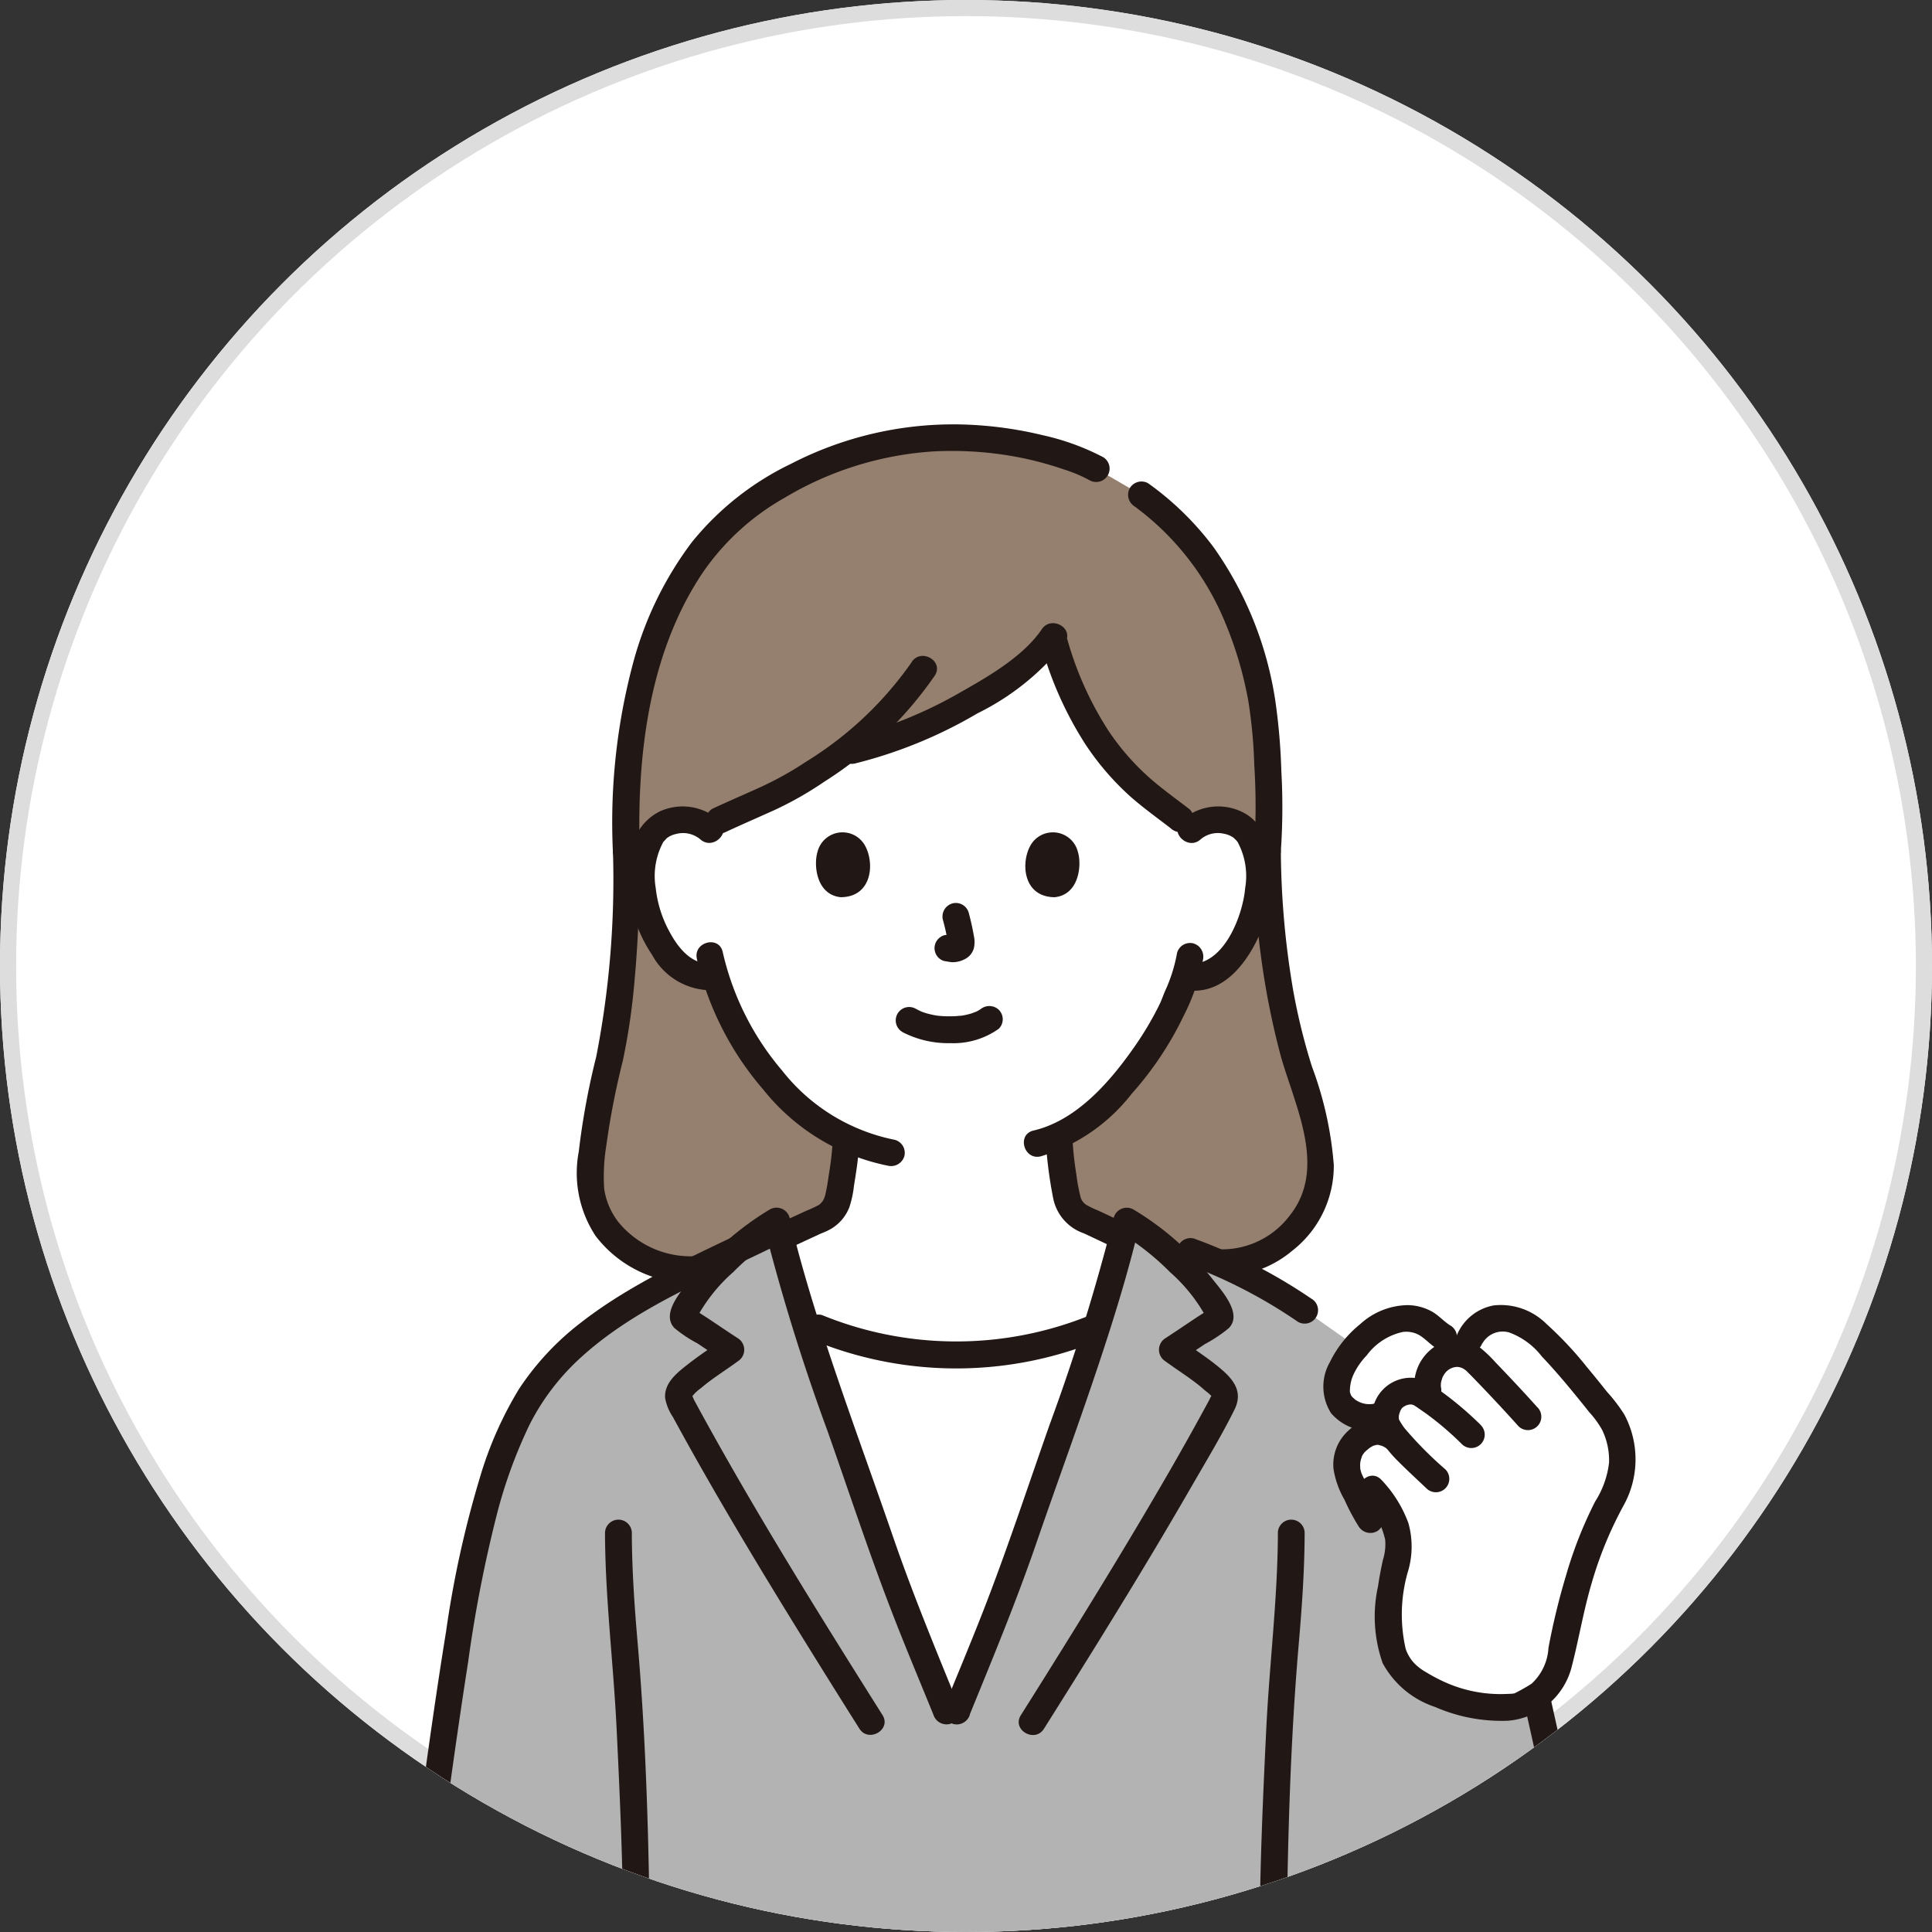 <svg xmlns="http://www.w3.org/2000/svg" xmlns:xlink="http://www.w3.org/1999/xlink" width="120" height="120" viewBox="0 0 120 120">
  <rect x="0" y="0" width="120" height="120" fill="#333333" stroke="none"/>
  <defs>
    <clipPath id="clip-path">
      <circle id="楕円形_54" data-name="楕円形 54" cx="60" cy="60" r="60" transform="translate(250 3496)" fill="#fff"/>
    </clipPath>
  </defs>
  <g id="グループ_852" data-name="グループ 852" transform="translate(-250 -3336)">
    <g id="楕円形_50" data-name="楕円形 50" transform="translate(250 3336)" fill="#fff" stroke="#ddd" stroke-width="1">
      <circle cx="60" cy="60" r="60" stroke="none"/>
      <circle cx="60" cy="60" r="59.5" fill="none"/>
    </g>
    <g id="マスクグループ_17" data-name="マスクグループ 17" transform="translate(0 -160)" clip-path="url(#clip-path)">
      <g id="_11341_color" data-name="11341_color" transform="translate(31.98 3513)">
        <path id="パス_1989" data-name="パス 1989" d="M274.14,37.027c0,6.477-.531,11.149-1.275,13.8a31.386,31.386,0,0,0-.957,6.69c-.022,2.682,2.55,5.59,6.5,5.5l30.8-.739c4.316,1.548,8.071-2.363,8.043-5.384a14.773,14.773,0,0,0-.933-5.055,44.159,44.159,0,0,1-2.363-14.81,54.381,54.381,0,0,0-.1-7.327c-.335-4.7-2.437-9.95-5.461-12.868a19.68,19.68,0,0,0-2.262-1.937l-3.23-1.872a21.966,21.966,0,0,0-8.78-1.68,21.51,21.51,0,0,0-13.821,5.4c-3.963,3.794-6.477,10.725-6.16,20.281" transform="translate(-17.217 -1.158)" fill="#957f6e"/>
        <path id="パス_1990" data-name="パス 1990" d="M311.757,79.468c-.147-.061-4.279-2.026-4.376-2.061-1.456-.526-1.4-1.463-1.583-2.511a21.073,21.073,0,0,1-.308-2.787c3.708-1.756,6.675-6.851,7.2-8.273.1-.307.4-.927.639-1.625l.139.023a2.621,2.621,0,0,0,2.02-.582,7.184,7.184,0,0,0,2.109-3.42,6.6,6.6,0,0,0-.193-4.651,2.2,2.2,0,0,0-1.982-1.1,2.378,2.378,0,0,0-1.622.547l-.776-.6a21.08,21.08,0,0,1-4.535-4.149,19.729,19.729,0,0,1-3.393-7.135c-1.747,2.533-8.005,6.032-12.481,7.042l-.587.134a36.97,36.97,0,0,1-3.438,2.283c-.406.24-3.2,1.449-4.2,1.916l-.837.388a2.433,2.433,0,0,0-1.467-.422,2.2,2.2,0,0,0-1.982,1.1,6.6,6.6,0,0,0-.193,4.651,7.186,7.186,0,0,0,2.108,3.42,2.579,2.579,0,0,0,2.134.559,17.865,17.865,0,0,0,3.323,6.164,14.81,14.81,0,0,0,4.8,3.919,19.642,19.642,0,0,1-.3,2.606c-.183,1.048-.125,1.984-1.583,2.511-.1.035-4.7,2.19-4.985,2.286,0,0,0,8.655,13.407,8.655S311.757,79.468,311.757,79.468Z" transform="translate(-21.701 -18.56)" fill="#fff"/>
        <path id="パス_1991" data-name="パス 1991" d="M309.986,160.768c-.458-1.2-.926-2.5-1.484-4.13-1.43-4.184-3.113-8.676-4.518-13.114l.813.308a22.724,22.724,0,0,0,16.882.1l.392-.1c-1.385,4.337-3.022,8.719-4.419,12.806-1.566,4.581-2.439,6.542-4.251,10.983h-.646C311.586,164.762,310.809,162.931,309.986,160.768Z" transform="translate(-35.948 -78.351)" fill="#fff"/>
        <path id="パス_1994" data-name="パス 1994" d="M276.875,35.869c-.185-5.9.552-12.3,3.92-17.313a15.251,15.251,0,0,1,5.066-4.631,20.56,20.56,0,0,1,9.251-2.886,21.933,21.933,0,0,1,5.68.441,21.338,21.338,0,0,1,2.439.681,8.712,8.712,0,0,1,1.605.68.833.833,0,0,0,.84-1.437,15.1,15.1,0,0,0-3.772-1.373,23.806,23.806,0,0,0-5.3-.672,21.993,21.993,0,0,0-10.345,2.455,17.847,17.847,0,0,0-6.153,4.871,21.855,21.855,0,0,0-3.624,7.423,38.411,38.411,0,0,0-1.275,11.763c.033,1.068,1.7,1.073,1.664,0Z" transform="translate(-19.12)" fill="#211715"/>
        <path id="パス_1995" data-name="パス 1995" d="M361.672,40.851a39.71,39.71,0,0,0,.03-5,38,38,0,0,0-.371-4.33,22.224,22.224,0,0,0-3.83-9.541A18.4,18.4,0,0,0,353.432,18a.839.839,0,0,0-1.139.3.851.851,0,0,0,.3,1.139,16.887,16.887,0,0,1,5.651,7.283,23.145,23.145,0,0,1,1.414,4.833,30.77,30.77,0,0,1,.364,3.93,40.968,40.968,0,0,1-.012,5.367c-.089,1.067,1.575,1.061,1.664,0Z" transform="translate(-64.097 -4.982)" fill="#211715"/>
        <path id="パス_1996" data-name="パス 1996" d="M272.181,71.957a57.215,57.215,0,0,1-1.04,12.774,45.939,45.939,0,0,0-1.082,5.882A7.116,7.116,0,0,0,271.1,95.85a7.447,7.447,0,0,0,6.187,2.927.833.833,0,0,0,0-1.664,5.8,5.8,0,0,1-4.751-2.1,4.383,4.383,0,0,1-.9-2.1,11.778,11.778,0,0,1,.125-2.613,48.567,48.567,0,0,1,1.032-5.32,40.368,40.368,0,0,0,.735-5.055c.242-2.648.322-5.309.324-7.966a.833.833,0,0,0-1.664,0Z" transform="translate(-16.09 -36.088)" fill="#211715"/>
        <path id="パス_1997" data-name="パス 1997" d="M364.379,71.957a49.438,49.438,0,0,0,1.658,12.716c.887,3.138,2.9,6.978.559,9.914a5.267,5.267,0,0,1-5.91,1.818c-1.015-.349-1.451,1.258-.442,1.6a6.755,6.755,0,0,0,6.511-1.234,6.677,6.677,0,0,0,2.577-5.329,22.367,22.367,0,0,0-1.357-6.108,37.966,37.966,0,0,1-1.158-4.693,52.919,52.919,0,0,1-.773-8.688.833.833,0,0,0-1.664,0Z" transform="translate(-68.468 -36.088)" fill="#211715"/>
        <path id="パス_1998" data-name="パス 1998" d="M298.439,115.651a19.641,19.641,0,0,1-.244,1.984,11.674,11.674,0,0,1-.217,1.211c-.015.054-.111.291-.042.143a2.134,2.134,0,0,1-.125.223c-.068.107.079-.086-.007.012-.026.03-.053.059-.081.086a.559.559,0,0,1-.212.16,7.02,7.02,0,0,1-.666.307c-1.154.525-2.3,1.068-3.453,1.6q-.447.208-.894.409l-.319.143c-.2.092.2-.072.017-.007a.853.853,0,0,0-.582,1.023.839.839,0,0,0,1.023.582c.463-.166.912-.4,1.358-.6q1.063-.488,2.122-.981l1.567-.726a.946.946,0,0,0,.125-.057s-.311.125-.134.059c.087-.032.172-.069.257-.105a3.314,3.314,0,0,0,.458-.229,2.689,2.689,0,0,0,1.095-1.319,6.392,6.392,0,0,0,.286-1.338c.141-.855.27-1.71.329-2.575a.832.832,0,1,0-1.664,0Z" transform="translate(-28.709 -61.588)" fill="#211715"/>
        <path id="パス_1999" data-name="パス 1999" d="M339.86,114.719a27.071,27.071,0,0,0,.467,3.718,2.9,2.9,0,0,0,1.918,2.213c.3.12-.217-.107,0,0,.077.037.155.072.232.108l.73.344,1.977.936c.45.213.9.441,1.353.636a.86.86,0,0,0,1.138-.3.838.838,0,0,0-.3-1.138c-.971-.414-1.914-.9-2.868-1.353-.463-.219-.924-.443-1.39-.655a5.716,5.716,0,0,1-.7-.333.855.855,0,0,1-.4-.564,11.688,11.688,0,0,1-.25-1.38,19.942,19.942,0,0,1-.238-2.23.85.85,0,0,0-.832-.832.84.84,0,0,0-.832.832Z" transform="translate(-56.898 -61.043)" fill="#211715"/>
        <path id="パス_2000" data-name="パス 2000" d="M317.9,97.819a6.177,6.177,0,0,0,2.975.69,4.857,4.857,0,0,0,3.016-.895.832.832,0,0,0,0-1.177.859.859,0,0,0-1.177,0c.256-.2.072-.057.006-.015s-.12.073-.182.106l-.1.048c-.072.037-.125.013.047-.017a2.065,2.065,0,0,0-.25.091,4.6,4.6,0,0,1-.7.16c.125-.02.018,0-.049,0s-.138.012-.208.017c-.166.011-.333.015-.5.014-.149,0-.3-.006-.447-.016l-.2-.017c-.022,0-.27-.042-.081-.008a6.188,6.188,0,0,1-.656-.146c-.092-.027-.181-.06-.272-.092-.208-.071.139.07-.048-.018q-.169-.08-.333-.166a.832.832,0,0,0-.84,1.437Z" transform="translate(-43.833 -50.717)" fill="#211715"/>
        <path id="パス_2001" data-name="パス 2001" d="M323.811,81.862a13.757,13.757,0,0,1,.324,1.486l-.03-.221a.89.89,0,0,1,.005.205l.03-.221a.542.542,0,0,1-.022.092l.083-.2a.352.352,0,0,1-.032.059l.13-.166a.333.333,0,0,1-.049.048l.166-.13a.964.964,0,0,1-.118.062l.2-.083a.849.849,0,0,1-.2.058l.221-.03a.8.8,0,0,1-.186,0l.221.03c-.07-.01-.139-.027-.208-.036a.635.635,0,0,0-.333-.015.614.614,0,0,0-.309.1.832.832,0,0,0-.3,1.138.8.8,0,0,0,.5.382c.166.022.327.064.5.072a1.6,1.6,0,0,0,.739-.177,1.082,1.082,0,0,0,.595-.711,1.753,1.753,0,0,0-.007-.758c-.081-.479-.191-.953-.315-1.422a.832.832,0,0,0-1.023-.582.847.847,0,0,0-.582,1.023Z" transform="translate(-47.225 -41.727)" fill="#211715"/>
        <path id="パス_2002" data-name="パス 2002" d="M305.682,71.478c-.25.806-.086,2.663,1.441,2.819,2.019-.012,2.126-2.254,1.447-3.309A1.6,1.6,0,0,0,305.682,71.478Z" transform="translate(-36.884 -35.57)" fill="#211715"/>
        <path id="パス_2003" data-name="パス 2003" d="M340.1,71.478c.25.807.087,2.663-1.441,2.819-2.019-.012-2.126-2.254-1.447-3.309A1.6,1.6,0,0,1,340.1,71.478Z" transform="translate(-55.131 -35.57)" fill="#211715"/>
        <path id="パス_2004" data-name="パス 2004" d="M346.139,87.392a9.785,9.785,0,0,1-.761,2.408c-.083.2-.161.406-.24.609.09-.23-.018.037-.039.081l-.125.259A20.217,20.217,0,0,1,343.3,93.5c-1.481,2.078-3.5,4.332-6.083,4.936-1.043.244-.6,1.849.442,1.605a11.314,11.314,0,0,0,5.66-3.891,20.654,20.654,0,0,0,3.231-4.848,12.927,12.927,0,0,0,1.194-3.465.86.86,0,0,0-.582-1.023.838.838,0,0,0-1.024.582Z" transform="translate(-55.007 -45.215)" fill="#211715"/>
        <path id="パス_2005" data-name="パス 2005" d="M287.763,87.709a18.972,18.972,0,0,0,4.122,8.112,13.24,13.24,0,0,0,7.74,4.731.859.859,0,0,0,1.023-.582.839.839,0,0,0-.582-1.023,11.834,11.834,0,0,1-7.005-4.3,17.218,17.218,0,0,1-3.694-7.378c-.243-1.043-1.848-.6-1.6.442Z" transform="translate(-26.46 -45.149)" fill="#211715"/>
        <path id="パス_2006" data-name="パス 2006" d="M283.232,67.27a3.416,3.416,0,0,0-3.7-.557,3.245,3.245,0,0,0-1.712,2.2,8.5,8.5,0,0,0,1.243,6.71,4.178,4.178,0,0,0,3.817,2.192.859.859,0,0,0,.832-.832.837.837,0,0,0-.832-.832c-1.283.166-2.153-.887-2.71-1.914a7.258,7.258,0,0,1-.885-2.77,4.448,4.448,0,0,1,.488-2.89c-.069.1.181-.19.205-.208a1.448,1.448,0,0,1,.565-.256,1.673,1.673,0,0,1,1.513.333c.8.711,1.978-.462,1.177-1.177Z" transform="translate(-20.537 -33.312)" fill="#211715"/>
        <path id="パス_2007" data-name="パス 2007" d="M360.682,68.447a1.661,1.661,0,0,1,1.444-.35,1.485,1.485,0,0,1,.634.271c-.062-.048.148.146.125.125.022.023.168.212.079.087a4.448,4.448,0,0,1,.487,2.89c-.151,1.768-1.394,4.971-3.595,4.685a.836.836,0,0,0-.832.832.852.852,0,0,0,.832.832c2.677.348,4.3-2.57,4.969-4.729.591-1.911.609-4.951-1.271-6.185a3.4,3.4,0,0,0-4.051.369c-.8.714.379,1.888,1.177,1.177Z" transform="translate(-68.091 -33.313)" fill="#211715"/>
        <path id="パス_2008" data-name="パス 2008" d="M301.929,44.325a22.117,22.117,0,0,1-6.576,6.194A20.751,20.751,0,0,1,292.51,52.1c-.984.445-1.976.874-2.954,1.327a.839.839,0,0,0-.3,1.139.851.851,0,0,0,1.138.3c1-.463,2.008-.9,3.009-1.352a21.485,21.485,0,0,0,3.085-1.755,23.784,23.784,0,0,0,6.876-6.6c.587-.9-.853-1.734-1.437-.84Z" transform="translate(-27.283 -20.197)" fill="#211715"/>
        <path id="パス_2009" data-name="パス 2009" d="M321.57,39.418c-1.1,1.632-3.224,2.886-4.969,3.869a26.875,26.875,0,0,1-7.066,2.867c-1.043.24-.6,1.845.442,1.6a28.55,28.55,0,0,0,7.6-3.113,15.791,15.791,0,0,0,5.431-4.388C323.608,39.368,322.167,38.534,321.57,39.418Z" transform="translate(-38.842 -17.335)" fill="#211715"/>
        <path id="パス_2010" data-name="パス 2010" d="M348.419,51.285c-.814-.629-1.651-1.226-2.426-1.9a15.172,15.172,0,0,1-2.6-2.958,20.756,20.756,0,0,1-2.555-5.64c-.317-1.02-1.924-.585-1.6.442a22.331,22.331,0,0,0,2.722,6.039,16.837,16.837,0,0,0,2.743,3.19c.81.719,1.69,1.346,2.546,2.008a.859.859,0,0,0,1.177,0,.838.838,0,0,0,0-1.177Z" transform="translate(-56.507 -18.014)" fill="#211715"/>
        <path id="パス_2011" data-name="パス 2011" d="M244.431,177.623c1.048-8.092,2.815-22.034,4.125-28.436.553-2.725,1.821-7.353,3.624-10.091,2.816-4.278,7.445-6.434,12.878-9.057a15.62,15.62,0,0,1,2.371-1.743c1.5,6.373,4.177,13.251,6.3,19.45,1.566,4.581,2.439,6.542,4.252,10.983h.646c1.812-4.442,2.685-6.4,4.251-10.983,2.119-6.2,4.793-13.077,6.3-19.45a14.147,14.147,0,0,1,1.8,1.263l2.158.63a30.157,30.157,0,0,1,7.09,3.649l6.633,4.669,6.936,15.233c.519,2.809,1.123,5.334,2.135,9.952a17.092,17.092,0,0,1,.526,3.639,7.077,7.077,0,0,1-3.935,6.5,11.9,11.9,0,0,1-6.888.339,19.111,19.111,0,0,1-5.9-2.409l-1.453-.725c-.027,3-.033,5.8-.037,6.591Z" transform="translate(-1.17 -69.458)" fill="#b3b3b3"/>
        <path id="パス_2021" data-name="パス 2021" d="M367.833,134.61a32.8,32.8,0,0,0-7.289-3.733.84.84,0,0,0-1.023.582.849.849,0,0,0,.582,1.024A31.081,31.081,0,0,1,367,136.048a.832.832,0,1,0,.84-1.437Z" transform="translate(-68.365 -70.949)" fill="#211715"/>
        <path id="パス_2022" data-name="パス 2022" d="M372.922,173.662c-.009,4.068-.522,8.112-.72,12.17s-.379,8.112-.409,12.178c-.014,1.878-.019,3.757-.029,5.636a.833.833,0,0,0,1.664,0c.042-7.7.13-15.39.79-23.063.2-2.3.361-4.607.366-6.921a.833.833,0,0,0-1.664,0Z" transform="translate(-75.53 -95.481)" fill="#211715"/>
        <path id="パス_2023" data-name="パス 2023" d="M274.087,173.662c.009,4.068.522,8.112.72,12.17s.379,8.112.409,12.178c.014,1.878.019,3.757.029,5.636a.833.833,0,0,0,1.664,0c-.042-7.7-.13-15.39-.79-23.063-.2-2.3-.361-4.607-.366-6.921a.833.833,0,0,0-1.664,0Z" transform="translate(-18.489 -95.481)" fill="#211715"/>
        <path id="パス_2024" data-name="パス 2024" d="M389.484,188.523c.333,1.791.721,3.571,1.115,5.35l.765,3.443a26.254,26.254,0,0,1,.733,4,6.737,6.737,0,0,1-2.183,5.549c-1.684,1.453-4.287,1.543-6.384,1.28a16.508,16.508,0,0,1-6.884-2.541c-.894-.6-1.728.845-.84,1.437a18.154,18.154,0,0,0,6.747,2.626c2.428.433,5.281.416,7.474-.857a7.866,7.866,0,0,0,3.649-5.651,12.143,12.143,0,0,0-.25-4.174c-.277-1.37-.595-2.734-.9-4.1-.5-2.263-1.016-4.524-1.439-6.8-.195-1.052-1.8-.606-1.6.442Z" transform="translate(-77.669 -104.021)" fill="#211715"/>
        <path id="パス_2025" data-name="パス 2025" d="M244.093,177.839c.949-7.329,1.868-14.664,3.008-21.966a82.17,82.17,0,0,1,1.789-9.172,30.158,30.158,0,0,1,2.016-5.528,14.445,14.445,0,0,1,3.287-4.27c3.346-3.015,7.718-4.75,11.714-6.708.961-.471.119-1.907-.84-1.437-3.744,1.836-7.666,3.491-10.978,6.074a16.965,16.965,0,0,0-3.836,4.119,23.143,23.143,0,0,0-2.427,5.5,64.285,64.285,0,0,0-2.1,9.558c-.612,3.775-1.142,7.564-1.656,11.354-.564,4.158-1.1,8.32-1.638,12.481a.836.836,0,0,0,.832.832.854.854,0,0,0,.832-.832Z" transform="translate(0 -69.673)" fill="#211715"/>
        <path id="パス_2026" data-name="パス 2026" d="M304.556,143.9a23.422,23.422,0,0,0,17.324.1.857.857,0,0,0,.582-1.024.838.838,0,0,0-1.023-.582,22.038,22.038,0,0,1-16.44-.1.837.837,0,0,0-1.023.582.854.854,0,0,0,.582,1.024Z" transform="translate(-35.929 -77.615)" fill="#211715"/>
        <path id="パス_2027" data-name="パス 2027" d="M400.854,150.224a4.7,4.7,0,0,1,.171.707,5.1,5.1,0,0,1-.73,3.314,26.914,26.914,0,0,0-2.041,5.146c-.382,1.34-.862,3.386-1,4.208a4.992,4.992,0,0,1-.7,1.946,4.794,4.794,0,0,1-1.851,1.336,9.168,9.168,0,0,1-2.613.033,10.313,10.313,0,0,1-4.077-1.677c-1.537-1.093-1.959-3.248-.888-7.758a3.793,3.793,0,0,0-.624-2.7l-1.1.55a27.966,27.966,0,0,1-1.29-2.519,2.171,2.171,0,0,1,.381-2.3,3.124,3.124,0,0,1,.8-.562l.5-1.005a2.357,2.357,0,0,1-1.922-.478,1.463,1.463,0,0,1-.56-1.258,3.9,3.9,0,0,1,.79-2.068,6.921,6.921,0,0,1,2.084-1.924,2.773,2.773,0,0,1,2.726-.036c.383.244.68.608,1.077.828l1.581.15a2.334,2.334,0,0,1,1.728-1.325,2.943,2.943,0,0,1,2.116.64,12.936,12.936,0,0,1,1.04.931c1.368,1.414,2.531,2.9,3.876,4.593A4.747,4.747,0,0,1,400.854,150.224Z" transform="translate(-82.265 -77.939)" fill="#fff"/>
        <path id="パス_2028" data-name="パス 2028" d="M394.314,143.2a1.447,1.447,0,0,1,1.669-.672A4.543,4.543,0,0,1,398,144.014c.695.732,1.352,1.5,1.992,2.279q.482.587.954,1.183a5.879,5.879,0,0,1,.8,1.1,4.321,4.321,0,0,1,.431,2.044,5.723,5.723,0,0,1-.863,2.406,25.948,25.948,0,0,0-1.8,4.563,43.271,43.271,0,0,0-1.1,4.527,3.276,3.276,0,0,1-1.052,2.229,11.554,11.554,0,0,1-1.064.6c-.214.119.125-.017-.006,0-.02,0-.166.018-.089.018-.058,0-.287.014-.416.016a8.411,8.411,0,0,1-3.8-.731,10.668,10.668,0,0,1-1.154-.608,3.381,3.381,0,0,1-.666-.483,2.379,2.379,0,0,1-.624-.991,9.573,9.573,0,0,1,.116-4.7,5.406,5.406,0,0,0,.055-3.1,7.747,7.747,0,0,0-1.676-2.685c-.731-.786-1.906.393-1.177,1.177a5.175,5.175,0,0,1,1.411,2.543,3.223,3.223,0,0,1-.141,1.251c-.12.547-.225,1.1-.306,1.652a8.726,8.726,0,0,0,.291,4.761,5.747,5.747,0,0,0,3.253,2.72,10.306,10.306,0,0,0,4.53.857,4.456,4.456,0,0,0,3.973-3.411c.439-1.706.723-3.447,1.227-5.142a23.829,23.829,0,0,1,1.958-4.775,5.912,5.912,0,0,0,.072-5.685,10.026,10.026,0,0,0-1.075-1.412c-.411-.516-.825-1.03-1.248-1.536a22.3,22.3,0,0,0-2.52-2.688,4.014,4.014,0,0,0-3.275-1.147,3.074,3.074,0,0,0-2.309,1.906c-.371,1.006,1.237,1.44,1.6.442Z" transform="translate(-84.216 -76.764)" fill="#211715"/>
        <path id="パス_2029" data-name="パス 2029" d="M402.543,150.245c-.851-.953-1.729-1.884-2.614-2.806a7.617,7.617,0,0,0-.927-.883,2.489,2.489,0,0,0-2.855-.05,2.882,2.882,0,0,0-1.192,2.917.839.839,0,0,0,1.023.582.85.85,0,0,0,.582-1.023q-.028-.148,0-.02a1.311,1.311,0,0,1,0-.166q.013-.152,0-.032c.01-.057.022-.114.037-.169,0,0,.08-.25.034-.135a1.555,1.555,0,0,1,.177-.315.989.989,0,0,1,.755-.4.858.858,0,0,1,.394.111c.09.05.231.175.11.064.015.014.032.028.047.042.142.151.3.294.44.443.959.989,1.9,1.994,2.822,3.022a.832.832,0,0,0,1.177-1.177Z" transform="translate(-89.043 -79.844)" fill="#211715"/>
        <path id="パス_2030" data-name="パス 2030" d="M395.361,154.638a21.274,21.274,0,0,0-2.518-2.13,4.126,4.126,0,0,0-1.267-.744,2.416,2.416,0,0,0-2.9,2.954,4.51,4.51,0,0,0,.927,1.484,7.619,7.619,0,0,0,.578.643c.586.589,1.2,1.154,1.8,1.722a.832.832,0,1,0,1.177-1.177,23.232,23.232,0,0,1-2.538-2.561,4.327,4.327,0,0,1-.312-.48c-.068-.127.049.087-.017-.034-.017-.03-.014-.068-.029-.1.054.11,0,.113.005.027,0-.058,0-.119,0-.176,0-.121-.036.121,0,0,.01-.036.015-.074.024-.111s.11-.3.042-.154c.035-.074.088-.142.12-.215s-.015.026-.031.039c0,0,.141-.136.075-.079s.053-.035.072-.047.066-.038.1-.058c.134-.077.047-.024.009-.01.047-.018.095-.033.143-.047s.074-.014.109-.026c.115-.038-.122-.006,0,0a1.057,1.057,0,0,0,.109,0c.186-.01-.062-.036.025,0a.582.582,0,0,0,.134.035c.083.007-.018,0-.042-.019.076.052.156.1.233.151l.538.374a18.914,18.914,0,0,1,2.254,1.921.832.832,0,0,0,1.177-1.177Z" transform="translate(-85.363 -83.124)" fill="#211715"/>
        <path id="パス_2031" data-name="パス 2031" d="M386.867,158.105a2.618,2.618,0,0,0-1.732-.339,2.884,2.884,0,0,0-1.354.723,2.837,2.837,0,0,0-.946,2.413,5.551,5.551,0,0,0,.687,1.914,13.083,13.083,0,0,0,.874,1.643.853.853,0,0,0,1.139.3.84.84,0,0,0,.3-1.138,11.158,11.158,0,0,1-.728-1.346q-.181-.364-.355-.731l-.125-.261c-.02-.044-.042-.087-.06-.131s-.025-.116.01.021c-.017-.069-.044-.134-.06-.2q-.017-.07-.029-.141.016.134.007.042c0-.086-.01-.172-.007-.258,0-.021.021-.265,0-.075a1.873,1.873,0,0,1,.044-.219c.008-.034.109-.318.035-.148a1.715,1.715,0,0,1,.1-.192c.017-.029.15-.19.035-.062a2.1,2.1,0,0,1,.174-.171c.02-.018.217-.178.107-.094.064-.049.131-.1.2-.139s.2-.106.052-.047c.036-.015.345-.083.208-.068a1.065,1.065,0,0,1,.25,0c-.156-.021.1.039.11.042.093.034.111.042.054.018q.088.042.173.09a.832.832,0,1,0,.84-1.437Z" transform="translate(-81.987 -86.651)" fill="#211715"/>
        <path id="パス_2032" data-name="パス 2032" d="M389.253,142.14c-.4-.235-.714-.61-1.123-.855a3.182,3.182,0,0,0-1.565-.428,4.464,4.464,0,0,0-2.936,1.175,6.947,6.947,0,0,0-1.88,2.348,3.069,3.069,0,0,0,.065,3.187,3.149,3.149,0,0,0,3.044,1.03.838.838,0,0,0,.582-1.023.852.852,0,0,0-1.023-.582,1.482,1.482,0,0,1-1-.2,2.114,2.114,0,0,1-.183-.119c.177.129-.057-.065-.091-.1a.564.564,0,0,1-.11-.161c.032.063-.047-.142-.049-.158a2.506,2.506,0,0,1,.247-1.14,4.465,4.465,0,0,1,.794-1.132,3.786,3.786,0,0,1,2.231-1.456,1.656,1.656,0,0,1,.987.166c.416.23.745.632,1.167.882a.833.833,0,0,0,.84-1.437Z" transform="translate(-81.119 -76.793)" fill="#211715"/>
        <path id="パス_2053" data-name="パス 2053" d="M326.253,157.786c1.435-3.515,2.886-7.015,4.123-10.609,1.449-4.209,3-8.385,4.368-12.621.77-2.377,1.479-4.773,2.057-7.2l-1.222.5a16.041,16.041,0,0,1,3.109,2.451,10.3,10.3,0,0,1,2.395,3.082l-.114-.42.006.138.114-.42c.1-.18-.045-.009-.139.05q-.18.111-.357.225c-.25.159-.493.323-.737.487-.482.323-.962.649-1.45.963a.845.845,0,0,0,0,1.437c.651.478,1.338.91,1.976,1.406.157.122.308.25.458.383.075.067.423.311.443.425-.024-.138-.127.135-.15.177q-.166.31-.336.619-1.248,2.291-2.564,4.547c-1.811,3.12-3.687,6.2-5.588,9.273q-1.6,2.582-3.221,5.152c-.572.909.867,1.745,1.437.84,2.069-3.287,4.127-6.584,6.134-9.91q1.525-2.528,3-5.083c.917-1.591,1.882-3.181,2.7-4.829.541-1.094-.037-1.852-.874-2.556-.813-.686-1.719-1.251-2.576-1.88v1.437c.539-.346,1.066-.707,1.6-1.063a9.153,9.153,0,0,0,1.5-1c.859-.88-.416-2.288-.97-2.99a18.084,18.084,0,0,0-4.956-4.379.84.84,0,0,0-1.222.5,127.916,127.916,0,0,1-3.969,12.823c-1.373,3.9-2.666,7.843-4.173,11.7-.775,1.981-1.6,3.943-2.4,5.912a.837.837,0,0,0,.582,1.023.852.852,0,0,0,1.023-.582Z" transform="translate(-47.999 -68.295)" fill="#211715"/>
        <path id="パス_2054" data-name="パス 2054" d="M301.332,157.341c-1.435-3.515-2.885-7.016-4.123-10.609-1.449-4.209-3-8.386-4.368-12.621-.769-2.376-1.479-4.773-2.056-7.2a.84.84,0,0,0-1.222-.5,18.117,18.117,0,0,0-4.956,4.379c-.562.71-1.818,2.1-.97,2.99a8.162,8.162,0,0,0,1.427.95c.557.371,1.11.749,1.673,1.112V134.4c-.743.546-1.52,1.045-2.247,1.615-.676.53-1.5,1.158-1.432,2.109a3.066,3.066,0,0,0,.48,1.176q.339.624.684,1.248.686,1.241,1.391,2.471c1.945,3.4,3.976,6.75,6.036,10.081q1.724,2.787,3.473,5.558c.569.9,2.009.07,1.437-.84-3.8-6.035-7.586-12.091-11.032-18.342q-.342-.621-.679-1.245c-.019-.036-.115-.318-.138-.2,0-.012-.1.223.051-.037a2.442,2.442,0,0,1,.509-.474c.72-.618,1.539-1.114,2.3-1.675a.845.845,0,0,0,0-1.437c-.488-.314-.968-.64-1.45-.963-.221-.148-.442-.295-.666-.439-.119-.077-.239-.154-.359-.23-.087-.054-.329-.309-.208-.093l.114.42.006-.138-.114.42a10.315,10.315,0,0,1,2.395-3.082,16.056,16.056,0,0,1,3.109-2.451l-1.222-.5a127.811,127.811,0,0,0,3.97,12.824c1.373,3.9,2.666,7.843,4.173,11.7.775,1.981,1.6,3.943,2.4,5.912a.858.858,0,0,0,1.023.582.837.837,0,0,0,.582-1.023Z" transform="translate(-23.725 -68.291)" fill="#211715"/>
      </g>
    </g>
  </g>
</svg>
